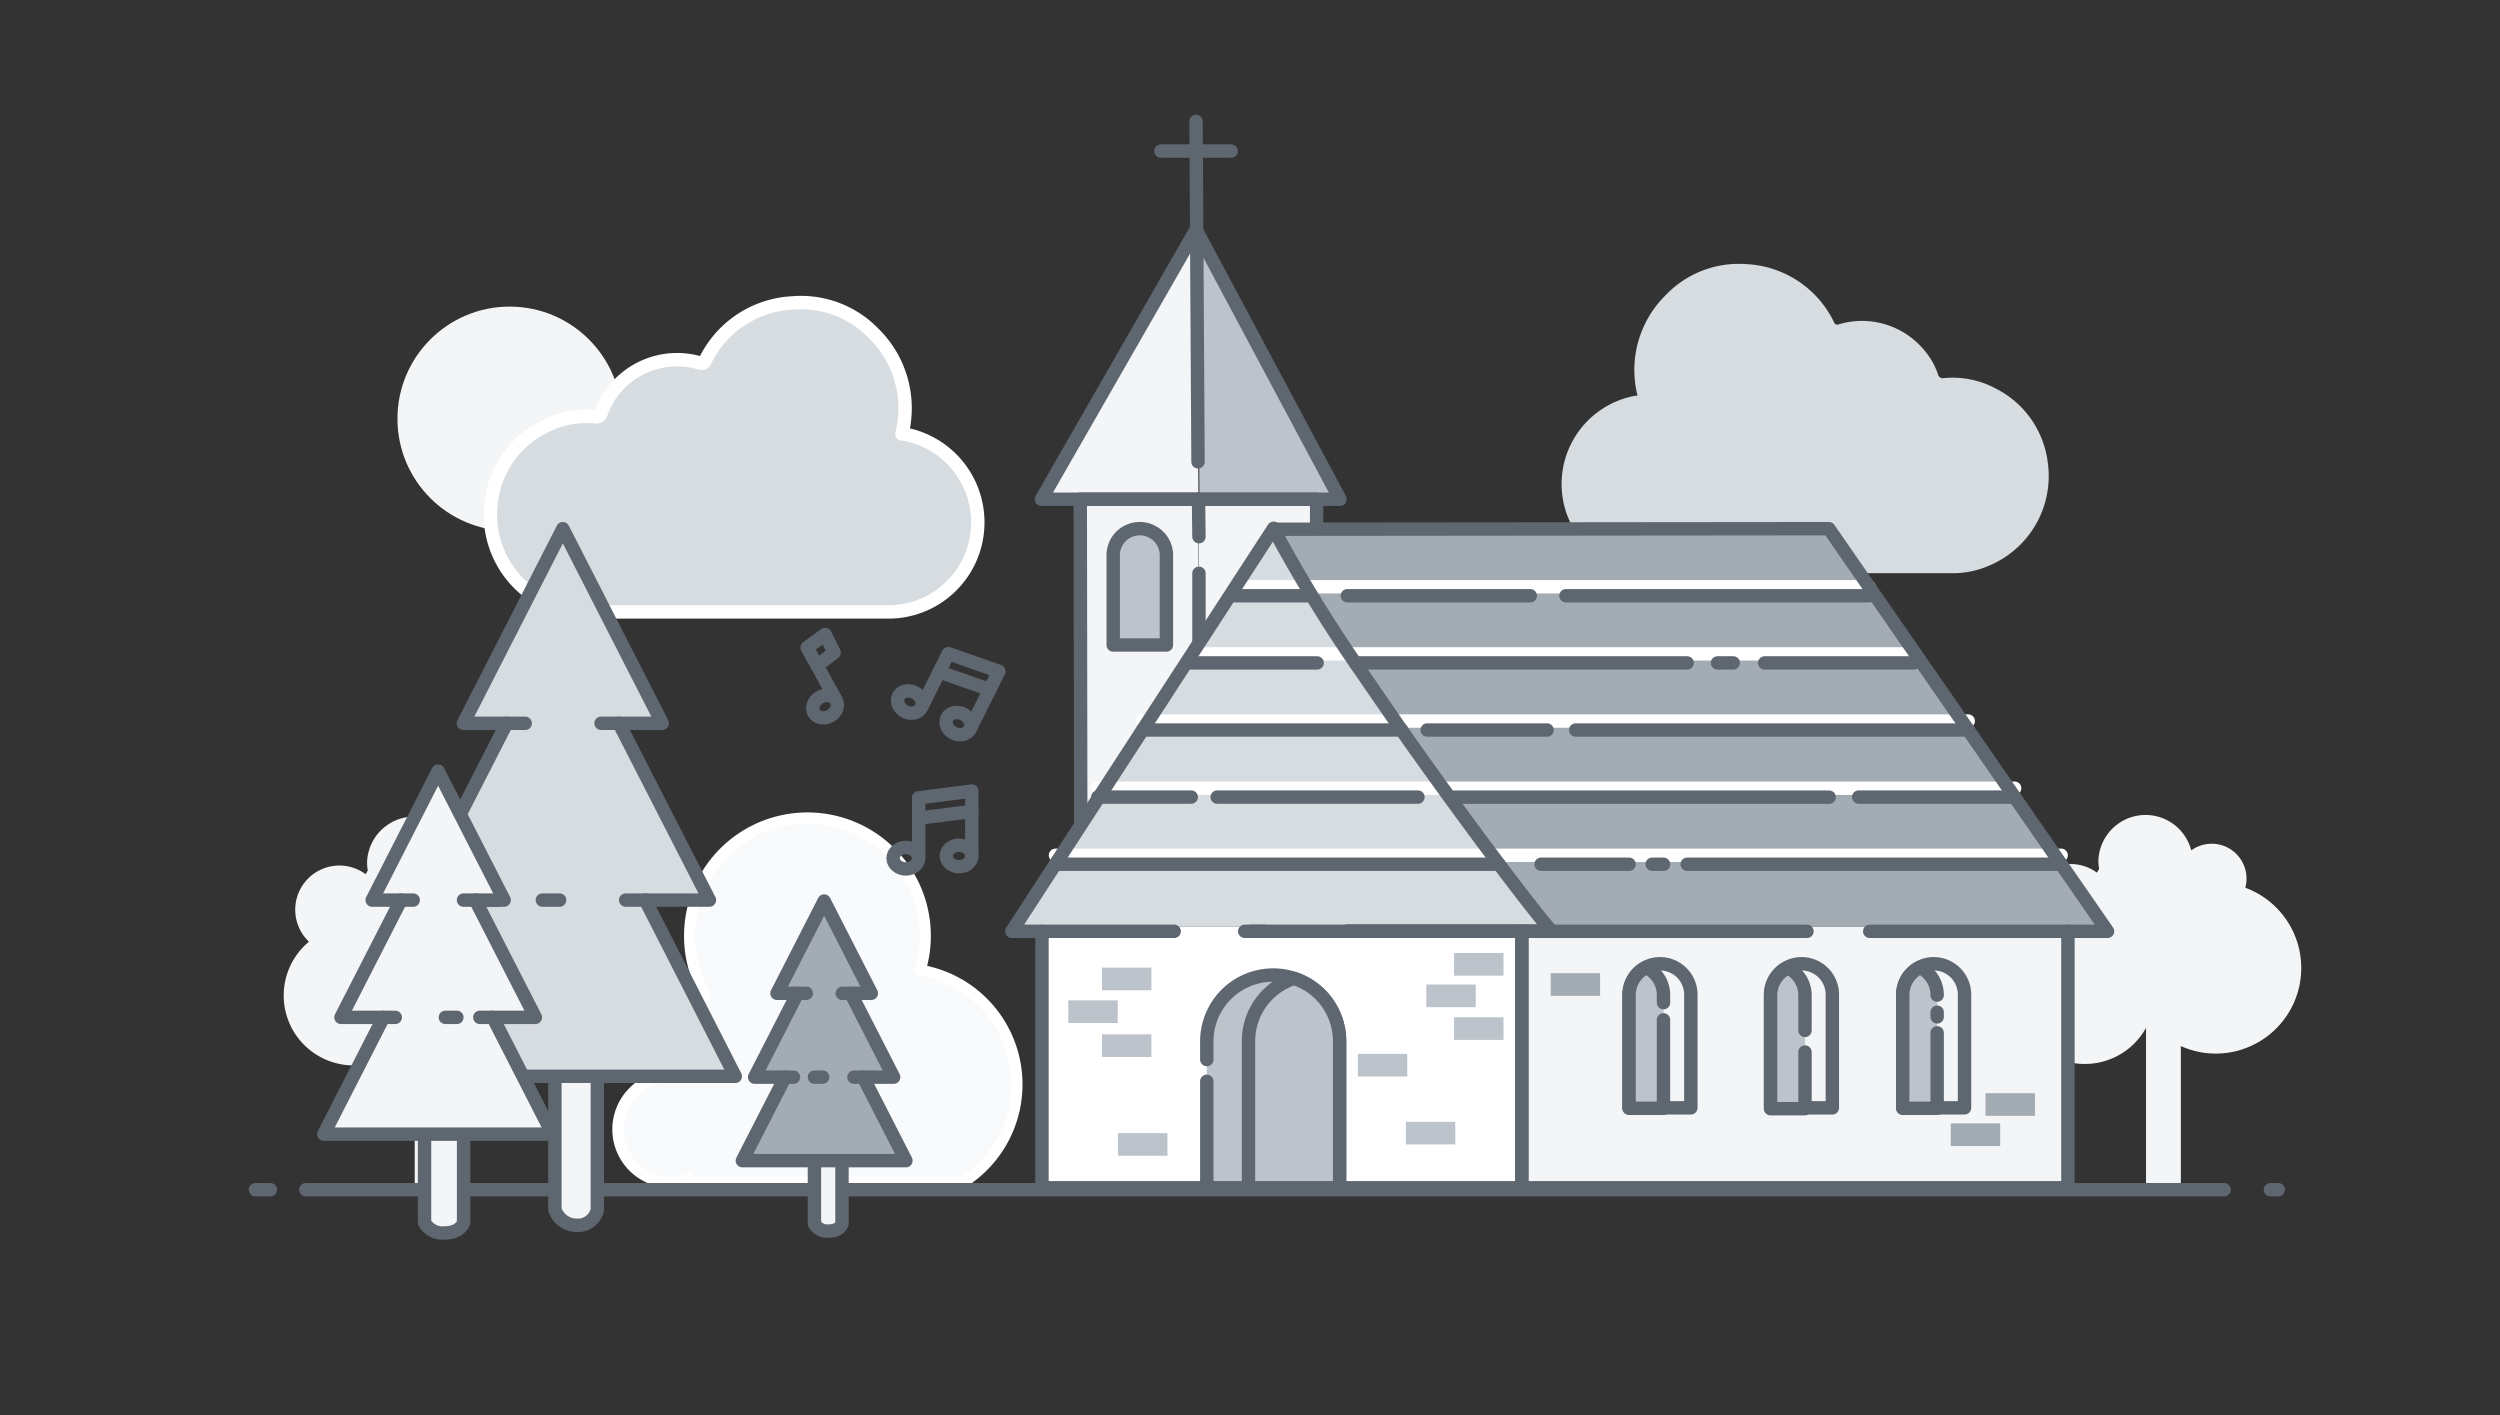 <svg xmlns="http://www.w3.org/2000/svg" viewBox="0 0 265 150"><rect x="0" y="0" width="265" height="150" fill="#333333" stroke="none"/><defs><style>.cls-1,.cls-12,.cls-8{fill:none;}.cls-2,.cls-7{fill:#f3f5f7;}.cls-3{fill:#f9fafc;stroke-width:1.18px;}.cls-12,.cls-3,.cls-4{stroke:#fff;}.cls-12,.cls-3,.cls-4,.cls-7,.cls-8,.cls-9{stroke-linecap:round;stroke-linejoin:round;}.cls-4,.cls-5{fill:#d7dce0;}.cls-12,.cls-4,.cls-7,.cls-8,.cls-9{stroke-width:1.42px;}.cls-6,.cls-9{fill:#bdc3ca;}.cls-7,.cls-8,.cls-9{stroke:#5e6770;}.cls-10{fill:#a3abb3;}.cls-11{fill:#fff;}</style></defs><g id="Layer_2" data-name="Layer 2"><g id="Layer_1-2" data-name="Layer 1"><rect class="cls-1" width="265" height="150"/><path class="cls-2" d="M54.48,94.27a3.69,3.69,0,0,0-5.68-4l-.06,0a5,5,0,0,0-9.83,1.17,4.6,4.6,0,0,0,.08.84c-.09.12-.16.25-.24.38a4.68,4.68,0,0,0-6,7.16,7.41,7.41,0,1,0,11.21,9.3V126h3.69v-15a9.07,9.07,0,1,0,6.86-16.78Z"/><path class="cls-3" d="M97.54,102.83A12.49,12.49,0,1,0,73.1,99.21a12.3,12.3,0,0,0,1.71,6.29,6.41,6.41,0,0,0-3.34,8.6,1.72,1.72,0,0,0-.33,0,5.61,5.61,0,0,0-.85,11.16,4.72,4.72,0,0,0,.85.07,4.91,4.91,0,0,0,.86-.07,5.53,5.53,0,0,0,1.08-.28,2.33,2.33,0,0,0,.11.28H102v.11a12.27,12.27,0,0,0-4.42-22.52Z"/><path class="cls-2" d="M238,94.1a3.69,3.69,0,0,0-5.67-4l-.07,0a5,5,0,0,0-9.83,1.17,4.6,4.6,0,0,0,.08.84c-.09.13-.16.26-.24.39a4.68,4.68,0,0,0-6,7.16,7.41,7.41,0,1,0,11.21,9.29v16.93h3.69v-15a8.92,8.92,0,0,0,3.69.8A9.07,9.07,0,0,0,238,94.1Z"/><circle class="cls-2" cx="54.02" cy="44.39" r="11.89"/><path class="cls-4" d="M58.17,64a9.46,9.46,0,0,0,3.81.86q16.26,0,32.5,0a9.47,9.47,0,0,0,9-7.72A9.51,9.51,0,0,0,95.78,46l-.18,0a11.11,11.11,0,0,0-3-10.67A10.73,10.73,0,0,0,84,32.11a10.9,10.9,0,0,0-9.27,6.16c-.14.26-.26.29-.52.21A8.57,8.57,0,0,0,65.37,41a8.16,8.16,0,0,0-1.64,2.76.52.52,0,0,1-.64.42,9.68,9.68,0,0,0-5.56,1.14,10.18,10.18,0,0,0-5.44,7.76A10.3,10.3,0,0,0,58.17,64Z"/><path class="cls-5" d="M211,59.89a9.64,9.64,0,0,1-3.81.87q-16.26,0-32.5,0a9.46,9.46,0,0,1-9-7.71,9.51,9.51,0,0,1,7.71-11.11l.18,0a11.12,11.12,0,0,1,3-10.67A10.7,10.7,0,0,1,185.14,28a10.9,10.9,0,0,1,9.27,6.16.36.36,0,0,0,.52.21,8.57,8.57,0,0,1,8.85,2.53,7.91,7.91,0,0,1,1.64,2.76.52.52,0,0,0,.64.42,9.67,9.67,0,0,1,5.56,1.14A10.16,10.16,0,0,1,217.06,49,10.29,10.29,0,0,1,211,59.89Z"/><polygon class="cls-6" points="126.89 24.35 127.15 52.92 142.15 52.92 126.89 24.35"/><polygon class="cls-2" points="126.78 24.35 110.39 52.92 127.04 52.92 126.78 24.35"/><polyline class="cls-7" points="127.09 94.78 114.57 94.78 114.51 52.92 127.04 52.92"/><polyline class="cls-7" points="127.09 56.89 127.04 52.92 139.56 52.92 139.62 94.78 127.09 94.78 127.09 60.77"/><polygon class="cls-8" points="126.78 24.35 110.39 52.92 127.04 52.92 142.04 52.92 126.78 24.35"/><line class="cls-8" x1="126.99" y1="48.95" x2="126.78" y2="12.86"/><path class="cls-9" d="M118,58.85v9.52h5.64V58.85a2.81,2.81,0,0,0-1.58-2.52,2.73,2.73,0,0,0-1.24-.29A2.81,2.81,0,0,0,118,58.85Z"/><line class="cls-8" x1="123.06" y1="16.01" x2="130.5" y2="16.01"/><polygon class="cls-10" points="194.04 55.57 135.21 55.63 147.34 98.25 223.57 98.25 194.07 55.63 194.04 55.57"/><rect class="cls-11" x="110.62" y="98.26" width="50.86" height="27.17"/><rect class="cls-2" x="161.48" y="98.25" width="57.89" height="27.17"/><path class="cls-5" d="M164.72,98.25c-.56,0-23.25-30.06-29.51-42.61l0-.07L107.42,98.25"/><polyline class="cls-12" points="130.91 62.2 138.59 62.2 142.82 62.2 162.21 62.2 165.99 62.2 198.12 62.2"/><polyline class="cls-12" points="202.88 69.31 187.05 69.31 183.73 69.31 182.05 69.31 178.84 69.31 143.68 69.31 142.82 69.31 139.62 69.31 126.27 69.31"/><polyline class="cls-12" points="121.13 76.43 148.56 76.43 151.28 76.43 163.99 76.43 167.02 76.43 208.63 76.43"/><polyline class="cls-12" points="213.55 83.55 197.02 83.55 193.89 83.55 157.63 83.55 155.61 83.55 153.69 83.55 150.3 83.55 129.02 83.55 126.27 83.55 116.37 83.55"/><polyline class="cls-12" points="111.88 90.66 158.9 90.66 163.35 90.66 172.68 90.66 175.13 90.66 176.33 90.66 178.84 90.66 218.48 90.66"/><polyline class="cls-8" points="198.19 98.72 223.4 98.72 193.9 56.1 193.86 56.04 135.04 56.1"/><polyline class="cls-8" points="161.31 98.73 161.31 125.9 110.45 125.9 110.45 98.73"/><polyline class="cls-8" points="219.2 98.72 219.2 125.9 161.31 125.9 161.31 98.72"/><path class="cls-8" d="M132.67,98.72h1.42"/><path class="cls-8" d="M124.46,98.72H107.25L135,56l0,.07a153.86,153.86,0,0,0,9.33,15.18s5,7.29,5.89,8.49c7.17,10.1,14,18.94,14.29,18.94H142.82"/><path class="cls-9" d="M127.92,112.31v-1.92a7,7,0,0,1,14.07,0V125.9H127.92V114.62"/><path class="cls-9" d="M142,110.39V125.9h-9.66V110.39a7,7,0,0,1,4.83-6.68A7,7,0,0,1,142,110.39Z"/><path class="cls-7" d="M179.23,105.43v12h-6.55v-12a3.26,3.26,0,0,1,1.83-2.93,3.22,3.22,0,0,1,1.45-.34A3.27,3.27,0,0,1,179.23,105.43Z"/><path class="cls-9" d="M176.33,108.11v9.37h-3.65v-12a3.26,3.26,0,0,1,1.83-2.93,3.25,3.25,0,0,1,1.82,2.93v.8"/><path class="cls-7" d="M194.23,105.43v12h-6.55v-12a3.26,3.26,0,0,1,1.83-2.93,3.22,3.22,0,0,1,1.45-.34A3.27,3.27,0,0,1,194.23,105.43Z"/><path class="cls-9" d="M191.33,111.52v6h-3.65v-12a3.26,3.26,0,0,1,1.83-2.93,3.25,3.25,0,0,1,1.82,2.93v3.7"/><path class="cls-7" d="M208.24,105.43v12h-6.55v-12a3.26,3.26,0,0,1,1.83-2.93,3.22,3.22,0,0,1,1.45-.34A3.27,3.27,0,0,1,208.24,105.43Z"/><path class="cls-9" d="M205.34,109.48v8h-3.65v-12a3.26,3.26,0,0,1,1.83-2.93,3.25,3.25,0,0,1,1.82,2.93"/><line class="cls-8" x1="28.66" y1="126.11" x2="27.08" y2="126.11"/><line class="cls-8" x1="235.76" y1="126.11" x2="32.42" y2="126.11"/><line class="cls-8" x1="240.66" y1="126.11" x2="241.49" y2="126.11"/><line class="cls-8" x1="165.99" y1="63.15" x2="198.12" y2="63.15"/><line class="cls-8" x1="142.82" y1="63.15" x2="162.21" y2="63.15"/><line class="cls-8" x1="130.91" y1="63.15" x2="138.59" y2="63.15"/><line class="cls-8" x1="187.05" y1="70.27" x2="202.88" y2="70.27"/><line class="cls-8" x1="182.05" y1="70.27" x2="183.73" y2="70.27"/><line class="cls-8" x1="143.68" y1="70.27" x2="178.84" y2="70.27"/><line class="cls-8" x1="126.27" y1="70.27" x2="139.62" y2="70.27"/><line class="cls-8" x1="167.02" y1="77.38" x2="208.63" y2="77.38"/><line class="cls-8" x1="151.28" y1="77.38" x2="163.99" y2="77.38"/><line class="cls-8" x1="121.13" y1="77.38" x2="148.57" y2="77.38"/><line class="cls-8" x1="197.02" y1="84.49" x2="213.55" y2="84.49"/><polyline class="cls-8" points="153.69 84.5 155.61 84.5 157.63 84.5 193.89 84.5"/><line class="cls-8" x1="129.02" y1="84.49" x2="150.3" y2="84.49"/><line class="cls-8" x1="116.37" y1="84.49" x2="126.27" y2="84.49"/><line class="cls-8" x1="178.84" y1="91.61" x2="218.48" y2="91.61"/><line class="cls-8" x1="175.13" y1="91.61" x2="176.33" y2="91.61"/><line class="cls-8" x1="163.35" y1="91.61" x2="172.68" y2="91.61"/><line class="cls-8" x1="111.88" y1="91.61" x2="158.9" y2="91.61"/><line class="cls-8" x1="131.94" y1="98.72" x2="191.54" y2="98.72"/><line class="cls-8" x1="205.34" y1="107.29" x2="205.34" y2="107.79"/><rect class="cls-6" x="116.81" y="102.57" width="5.24" height="2.4"/><rect class="cls-6" x="151.19" y="104.36" width="5.24" height="2.4"/><rect class="cls-6" x="154.13" y="107.83" width="5.24" height="2.4"/><rect class="cls-10" x="164.37" y="103.16" width="5.24" height="2.4"/><rect class="cls-10" x="206.78" y="119.08" width="5.24" height="2.4"/><rect class="cls-10" x="210.47" y="115.88" width="5.24" height="2.4"/><rect class="cls-6" x="116.81" y="109.64" width="5.24" height="2.4"/><rect class="cls-6" x="113.24" y="106.04" width="5.24" height="2.4"/><rect class="cls-6" x="149.02" y="118.91" width="5.24" height="2.4"/><rect class="cls-6" x="143.93" y="111.71" width="5.24" height="2.4"/><rect class="cls-6" x="118.51" y="120.11" width="5.24" height="2.4"/><rect class="cls-6" x="154.13" y="101.02" width="5.24" height="2.4"/><line class="cls-8" x1="103.01" y1="86.01" x2="97.38" y2="86.73"/><polyline class="cls-8" points="103.01 90.73 103.01 83.85 97.38 84.57 97.38 90.73"/><ellipse class="cls-8" cx="96.02" cy="90.97" rx="1.35" ry="1.14"/><ellipse class="cls-8" cx="101.66" cy="90.73" rx="1.35" ry="1.14"/><line class="cls-8" x1="104.91" y1="73.09" x2="99.55" y2="71.22"/><polyline class="cls-8" points="102.81 77.31 105.88 71.16 100.52 69.28 97.77 74.8"/><ellipse class="cls-8" cx="96.45" cy="74.42" rx="1.14" ry="1.35" transform="translate(-13.16 127.58) rotate(-63.53)"/><ellipse class="cls-8" cx="101.6" cy="76.71" rx="1.14" ry="1.35" transform="translate(-12.36 133.46) rotate(-63.53)"/><polyline class="cls-8" points="88.53 74.04 85.56 68.64 87.46 67.26 88.42 69.17 86.88 70.36"/><ellipse class="cls-8" cx="87.46" cy="74.9" rx="1.35" ry="1.14" transform="translate(-25.26 51.36) rotate(-28.78)"/><path class="cls-7" d="M58.82,114.09v14.13a2.45,2.45,0,0,0,2.35,1.66,2.09,2.09,0,0,0,2.15-1.66V114.09"/><polygon class="cls-5" points="41.47 114.49 51.02 95.82 44.22 95.82 53.8 77.07 49.21 77.07 59.75 56.44 70.3 77.07 65.7 77.07 75.29 95.82 68.49 95.82 78.04 114.49 41.47 114.49"/><polyline class="cls-8" points="55.67 76.67 49.12 76.67 59.66 56.04 70.2 76.67 63.71 76.67"/><polyline class="cls-8" points="52.8 95.41 44.12 95.41 53.71 76.67"/><line class="cls-8" x1="59.32" y1="95.41" x2="57.49" y2="95.41"/><polyline class="cls-8" points="65.61 76.67 75.2 95.41 66.32 95.41"/><polyline class="cls-8" points="68.4 95.41 77.94 114.09 41.38 114.09 50.92 95.41"/><path class="cls-7" d="M45,120.22v9.37a2.18,2.18,0,0,0,2.14,1.1c1.68,0,2-1.1,2-1.1v-9.37"/><polygon class="cls-2" points="34.38 120.48 40.72 108.11 36.21 108.11 42.56 95.67 39.51 95.67 46.5 82 53.5 95.67 50.45 95.67 56.81 108.11 52.3 108.11 58.63 120.48 34.38 120.48"/><polyline class="cls-8" points="43.8 95.41 39.45 95.41 46.44 81.73 53.44 95.41 49.13 95.41"/><polyline class="cls-8" points="41.9 107.84 36.14 107.84 42.5 95.41"/><line class="cls-8" x1="48.43" y1="107.84" x2="47.21" y2="107.84"/><polyline class="cls-8" points="50.39 95.41 56.75 107.84 50.86 107.84"/><polyline class="cls-8" points="52.24 107.84 58.57 120.22 34.32 120.22 40.65 107.84"/><path class="cls-7" d="M86.33,123v6.71a1.55,1.55,0,0,0,1.53.78c1.2,0,1.39-.78,1.39-.78V123"/><polygon class="cls-10" points="78.73 123.22 83.26 114.37 80.04 114.37 84.58 105.48 82.4 105.48 87.4 95.7 92.41 105.48 90.22 105.48 94.77 114.37 91.55 114.37 96.07 123.22 78.73 123.22"/><polyline class="cls-8" points="85.47 105.29 82.36 105.29 87.36 95.51 92.36 105.29 89.28 105.29"/><polyline class="cls-8" points="84.11 114.18 79.99 114.18 84.54 105.29"/><line class="cls-8" x1="87.2" y1="114.18" x2="86.33" y2="114.18"/><polyline class="cls-8" points="90.18 105.29 94.73 114.18 90.52 114.18"/><polyline class="cls-8" points="91.5 114.18 96.03 123.03 78.69 123.03 83.22 114.18"/></g></g></svg>